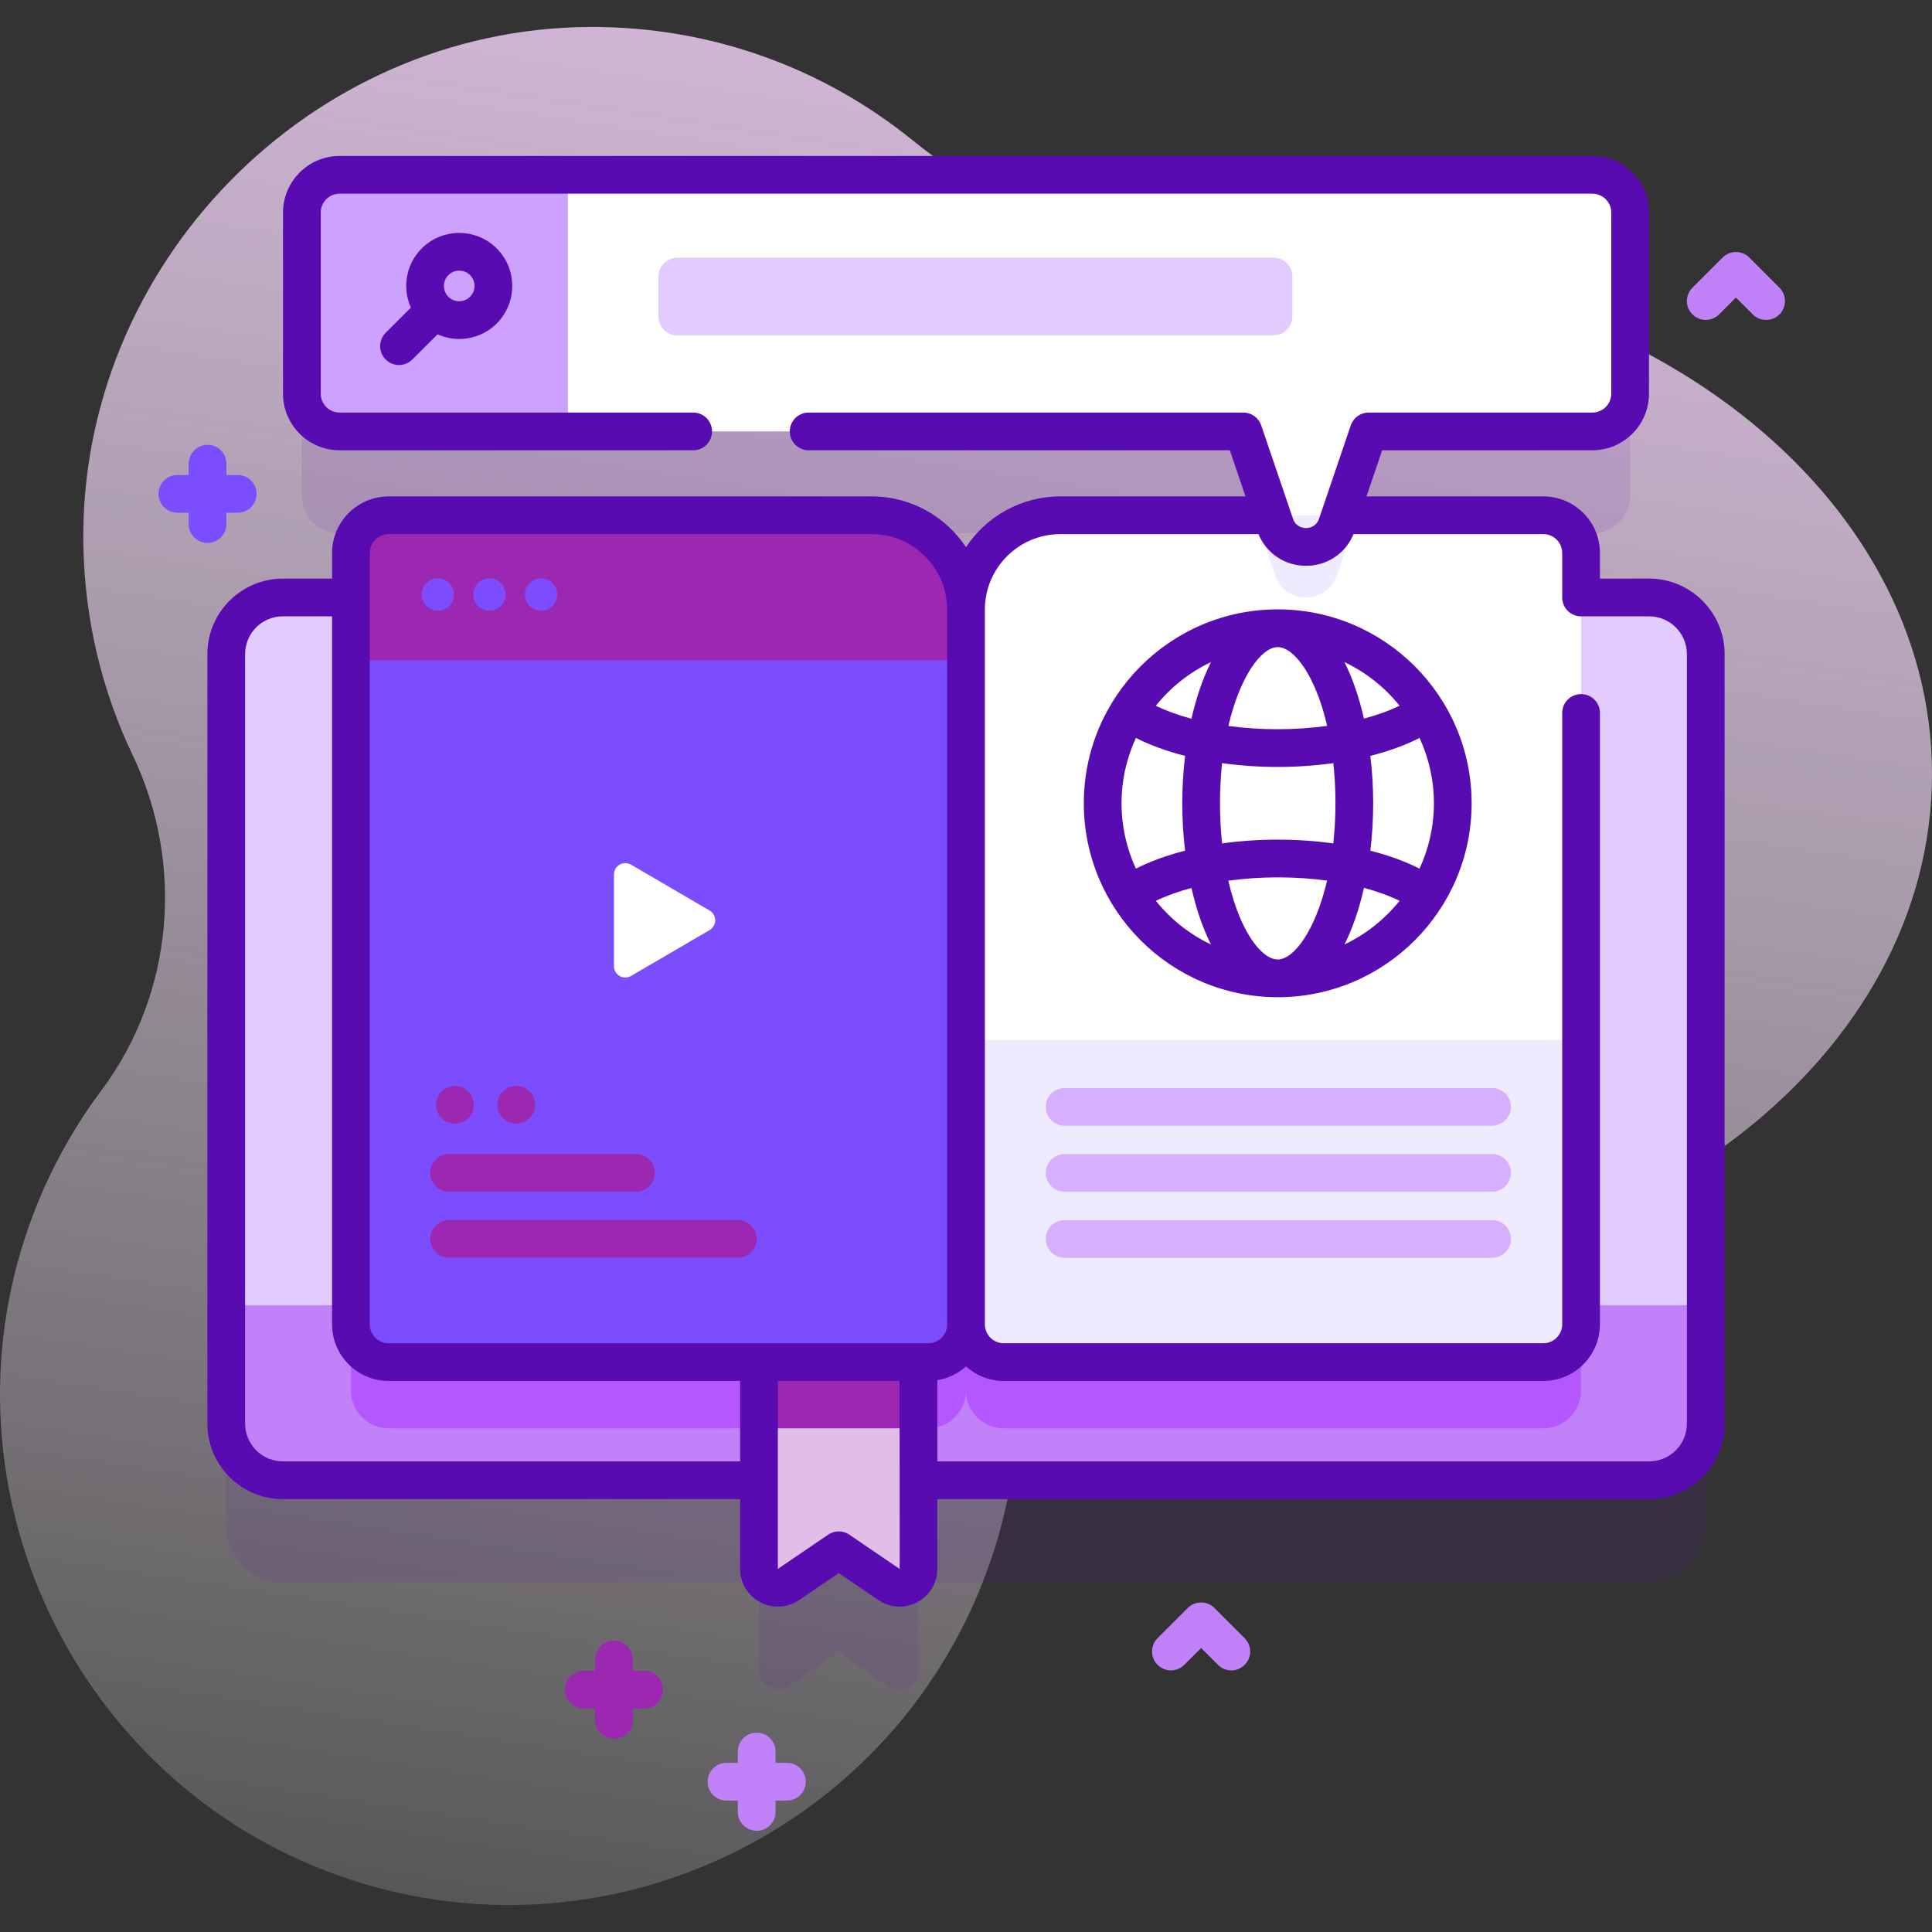 <svg xmlns="http://www.w3.org/2000/svg" viewBox="0 0 512 512" width="512" height="512"><rect x="0" y="0" width="512" height="512" fill="#333333" stroke="none"/><defs><linearGradient id="grd1" gradientUnits="userSpaceOnUse" x1="301.908" y1="-54.974" x2="193.897" y2="650.097"><stop offset="0" stop-color="#e1bee7"></stop><stop offset="1" stop-color="#ffffff" stop-opacity="0"></stop></linearGradient></defs><style>		tspan { white-space:pre }		.shp0 { fill: url(#grd1) } 		.shp1 { opacity: 0.102;fill: #590bb2 } 		.shp2 { fill: #c182f9 } 		.shp3 { fill: #b557ff } 		.shp4 { fill: #e2ccff } 		.shp5 { fill: #e1bee7 } 		.shp6 { fill: #9c27b0 } 		.shp7 { fill: #7c4dff } 		.shp8 { fill: #ffffff } 		.shp9 { fill: #efebff } 		.shp10 { fill: #cca1ff } 		.shp11 { fill: #590bb2 } 		.shp12 { fill: #d6b0ff } 	</style><g id="Layer"><path id="Layer" class="shp0" d="M338.92 70.18C337.55 70.18 336.19 70.2 334.82 70.22C300.89 70.84 268.19 58.5 241.82 37.15C218.43 18.21 188.58 6.94 156.09 7.15C81.96 7.63 20.86 70.22 22.09 144.35C22.42 164.31 27.08 183.21 35.18 200.16C48.98 229.04 46.01 263.4 26.83 289.02C18.91 299.61 12.43 311.54 7.77 324.63C-17.06 394.38 19.62 471.92 89.32 496.9C160.3 522.33 238.14 484.74 262.51 413.64C264.31 408.38 265.77 403.08 266.9 397.76C274.06 364.04 303.49 339.89 337.97 340.03C338.29 340.03 338.6 340.03 338.92 340.03C434.51 340.03 512 279.63 512 205.11C512 130.59 434.51 70.18 338.92 70.18L338.92 70.18Z"></path><g id="Layer"><g id="Layer"><g id="Layer"><path id="Layer" class="shp1" d="M422 73.33L90 73.33C84.48 73.33 80 77.81 80 83.33L80 131.33C80 136.86 84.48 141.33 90 141.33L329.5 141.33L337.91 166.07C340.57 173.9 351.64 173.9 354.3 166.07L362.71 141.33L422 141.33C427.52 141.33 432 136.86 432 131.33L432 83.33C432 77.81 427.52 73.33 422 73.33L422 73.33Z"></path><path id="Layer" class="shp1" d="M437.04 185.34L74.96 185.34C66.67 185.34 59.96 192.05 59.96 200.34L59.96 404.28C59.96 412.57 66.67 419.28 74.96 419.28L201.14 419.28L201.14 442.78C201.14 446.8 205.64 449.17 208.96 446.91L222.27 437.84L235.58 446.91C238.9 449.17 243.4 446.8 243.4 442.78L243.4 419.28L437.04 419.28C445.33 419.28 452.04 412.57 452.04 404.28L452.04 200.34C452.04 192.05 445.33 185.34 437.04 185.34L437.04 185.34Z"></path><g id="Layer"><g id="Layer"><path id="Layer" class="shp2" d="M452.04 173.34L452.04 377.28C452.04 385.56 445.32 392.28 437.04 392.28L74.96 392.28C66.68 392.28 59.96 385.56 59.96 377.28L59.96 173.34C59.96 165.05 66.68 158.34 74.96 158.34L437.04 158.34C445.32 158.34 452.04 165.05 452.04 173.34L452.04 173.34Z"></path><path id="Layer" class="shp3" d="M419 158.34L419 368.52C419 374.04 414.52 378.52 409 378.52L266 378.52C263.24 378.52 260.74 377.4 258.93 375.59C257.12 373.78 256 371.28 256 368.52C256 374.04 251.52 378.52 246 378.52L103 378.52C97.48 378.52 93 374.04 93 368.52L93 158.34L419 158.34Z"></path><g id="Layer"><path id="Layer" class="shp4" d="M452.04 345.88L59.96 345.88L59.96 173.34C59.96 165.05 66.67 158.34 74.96 158.34L437.04 158.34C445.33 158.34 452.04 165.05 452.04 173.34L452.04 345.88Z"></path></g><g id="Layer"><path id="Layer" class="shp5" d="M243.4 354.16L243.4 415.78C243.4 419.8 238.9 422.17 235.58 419.91L222.27 410.84L208.96 419.91C205.64 422.17 201.14 419.8 201.14 415.78L201.14 354.16L243.4 354.16Z"></path><path id="Layer" class="shp6" d="M201.14 354.16L243.4 354.16L243.4 378.52L201.14 378.52L201.14 354.16Z"></path></g></g><g id="Layer"><path id="Layer" class="shp7" d="M256 161.55L256 350.97C256 356.49 251.52 360.97 246 360.97L103 360.97C97.48 360.97 93 356.49 93 350.97L93 146.55C93 141.03 97.48 136.55 103 136.55L231 136.55C244.81 136.55 256 147.74 256 161.55L256 161.55Z"></path><path id="Layer" class="shp6" d="M256 175L256 161.55C256 147.74 244.81 136.55 231 136.55L103 136.55C97.48 136.55 93 141.03 93 146.55L93 175L256 175Z"></path><path id="Layer" class="shp8" d="M419 146.55L419 350.97C419 356.49 414.52 360.97 409 360.97L266 360.97C260.48 360.97 256 356.49 256 350.97L256 161.55C256 147.74 267.19 136.55 281 136.55L409 136.55C414.52 136.55 419 141.03 419 146.55L419 146.55Z"></path><path id="Layer" class="shp9" d="M256 275.67L256 350.97C256 356.49 260.48 360.97 266 360.97L409 360.97C414.52 360.97 419 356.49 419 350.97L419 275.67L256 275.67Z"></path></g></g></g><g id="Layer"><path id="Layer" class="shp8" d="M422 46.33L90 46.33C84.48 46.33 80 50.81 80 56.33L80 104.33C80 109.86 84.48 114.33 90 114.33L329.5 114.33L337.91 139.07C340.57 146.9 351.64 146.9 354.3 139.07L362.71 114.33L422 114.33C427.52 114.33 432 109.86 432 104.33L432 56.33C432 50.81 427.52 46.33 422 46.33L422 46.33Z"></path><path id="Layer" class="shp9" d="M359.71 136.55L354.29 152.47C351.63 160.29 340.57 160.29 337.91 152.47L332.5 136.55L359.71 136.55Z"></path><path id="Layer" class="shp10" d="M150.5 46.33L90 46.33C84.48 46.33 80 50.81 80 56.33L80 104.33C80 109.86 84.48 114.33 90 114.33L150.5 114.33L150.5 46.33Z"></path></g><path id="Layer" class="shp8" d="M162.71 231.74L162.71 256.05C162.71 258.37 165.23 259.81 167.23 258.64L188.05 246.48C190.03 245.33 190.03 242.46 188.05 241.3L167.23 229.14C165.22 227.98 162.71 229.42 162.71 231.74L162.71 231.74Z"></path><g id="Layer"><path id="Layer" class="shp7" d="M116.04 161.84C113.67 161.84 111.75 159.92 111.75 157.55C111.75 155.18 113.67 153.27 116.04 153.27C118.41 153.27 120.32 155.18 120.32 157.55C120.32 159.92 118.41 161.84 116.04 161.84Z"></path><path id="Layer" class="shp7" d="M129.71 161.84C127.34 161.84 125.42 159.92 125.42 157.55C125.42 155.18 127.34 153.27 129.71 153.27C132.08 153.27 133.99 155.18 133.99 157.55C133.99 159.92 132.08 161.84 129.71 161.84Z"></path><path id="Layer" class="shp7" d="M143.38 161.84C141.01 161.84 139.09 159.92 139.09 157.55C139.09 155.18 141.01 153.27 143.38 153.27C145.75 153.27 147.67 155.18 147.67 157.55C147.67 159.92 145.75 161.84 143.38 161.84Z"></path></g><g id="Layer"><g id="Layer"><g id="Layer"><path id="Layer" class="shp6" d="M168.53 315.83L119.01 315.83C116.25 315.83 114.01 313.6 114.01 310.83C114.01 308.07 116.25 305.83 119.01 305.83L168.53 305.83C171.29 305.83 173.53 308.07 173.53 310.83C173.53 313.6 171.29 315.83 168.53 315.83Z"></path></g><g id="Layer"><path id="Layer" class="shp6" d="M195.53 333.34L119.01 333.34C116.25 333.34 114.01 331.1 114.01 328.34C114.01 325.58 116.25 323.34 119.01 323.34L195.53 323.34C198.29 323.34 200.53 325.58 200.53 328.34C200.53 331.1 198.29 333.34 195.53 333.34Z"></path></g></g><g id="Layer"><path id="Layer" class="shp6" d="M120.56 297.78C117.79 297.78 115.56 295.55 115.56 292.78C115.56 290.02 117.79 287.78 120.56 287.78C123.32 287.78 125.56 290.02 125.56 292.78C125.56 295.55 123.32 297.78 120.56 297.78Z"></path><path id="Layer" class="shp6" d="M136.81 297.78C134.04 297.78 131.81 295.55 131.81 292.78C131.81 290.02 134.04 287.78 136.81 287.78C139.57 287.78 141.81 290.02 141.81 292.78C141.81 295.55 139.57 297.78 136.81 297.78Z"></path></g></g><path id="Layer" class="shp4" d="M337.5 88.87L179.5 88.87C176.74 88.87 174.5 86.63 174.5 83.87L174.5 73.3C174.5 70.53 176.74 68.3 179.5 68.3L337.5 68.3C340.26 68.3 342.5 70.53 342.5 73.3L342.5 83.87C342.5 86.63 340.26 88.87 337.5 88.87Z"></path><g id="Layer"><path id="Layer" fill-rule="evenodd" class="shp11" d="M437.04 153.33C448.07 153.33 457.04 162.31 457.04 173.33L457.04 377.28C457.04 388.31 448.07 397.28 437.04 397.28L248.4 397.28L248.4 415.78C248.4 419.49 246.36 422.88 243.07 424.62C241.6 425.4 240 425.78 238.4 425.78C236.43 425.78 234.46 425.2 232.77 424.04L222.27 416.89L211.77 424.04C208.7 426.13 204.75 426.35 201.47 424.62C198.18 422.88 196.14 419.49 196.14 415.78L196.14 397.28L74.96 397.28C63.93 397.28 54.96 388.31 54.96 377.28L54.96 173.34C54.96 162.31 63.93 153.34 74.96 153.34L88 153.34L88 146.55C88 138.28 94.73 131.55 103 131.55L231 131.55C241.42 131.55 250.62 136.9 256 144.99C261.38 136.9 270.57 131.55 281 131.55L330.07 131.55L325.92 119.33L214.3 119.33C211.54 119.33 209.3 117.09 209.3 114.33C209.3 111.57 211.54 109.33 214.3 109.33L329.5 109.33C331.64 109.33 333.54 110.7 334.23 112.72L342.65 137.46C343.43 139.76 345.49 139.94 346.1 139.94L346.1 139.94C346.72 139.94 348.78 139.76 349.56 137.46L357.97 112.72C358.66 110.7 360.57 109.33 362.71 109.33L422 109.33C424.76 109.33 427 107.09 427 104.33L427 56.33C427 53.58 424.76 51.33 422 51.33L90 51.33C87.24 51.33 85 53.58 85 56.33L85 104.33C85 107.09 87.24 109.33 90 109.33L183.7 109.33C186.46 109.33 188.7 111.57 188.7 114.33C188.7 117.09 186.46 119.33 183.7 119.33L90 119.33C81.73 119.33 75 112.6 75 104.33L75 56.33C75 48.06 81.73 41.33 90 41.33L422 41.33C430.27 41.33 437 48.06 437 56.33L437 104.33C437 112.6 430.27 119.33 422 119.33L366.29 119.33L362.13 131.55L409 131.55C417.27 131.55 424 138.28 424 146.55L424 153.34L437.04 153.33ZM98 350.97C98 353.73 100.24 355.97 103 355.97L246 355.97C248.76 355.97 251 353.73 251 350.97L251 161.55C251 150.52 242.03 141.55 231 141.55L103 141.55C100.24 141.55 98 143.79 98 146.55L98 350.97ZM74.96 387.28L196.14 387.28L196.14 365.97L103 365.97C94.73 365.97 88 359.24 88 350.97L88 163.33L74.96 163.33C69.44 163.33 64.96 167.82 64.96 173.33L64.96 377.28C64.96 382.79 69.44 387.28 74.96 387.28L74.96 387.28ZM238.4 415.78C238.41 415.79 238.42 415.79 238.42 415.79L238.4 365.97L206.14 365.97L206.14 415.78L219.46 406.71C221.15 405.55 223.39 405.55 225.09 406.71L238.4 415.78ZM238.42 415.79C238.42 415.79 238.42 415.79 238.42 415.79L238.42 415.79ZM447.04 173.34C447.04 167.82 442.56 163.34 437.04 163.34L419.13 163.34C418.78 163.34 418.42 163.32 418.05 163.25C415.7 162.79 414 160.73 414 158.34L414 146.55C414 143.79 411.76 141.55 409 141.55L358.7 141.55C356.58 146.67 351.73 149.94 346.1 149.94L346.1 149.94C340.47 149.94 335.63 146.67 333.51 141.55L281 141.55C269.97 141.55 261 150.52 261 161.55L261 350.97C261 353.72 263.24 355.97 266 355.97L409 355.97C411.76 355.97 414 353.72 414 350.97L414 188.94C414 186.18 416.24 183.94 419 183.94C421.76 183.94 424 186.18 424 188.94L424 350.97C424 359.24 417.27 365.97 409 365.97L266 365.97C262.16 365.97 258.66 364.5 256 362.12C253.91 364 251.29 365.29 248.4 365.76L248.4 387.28L437.04 387.28C442.56 387.28 447.04 382.79 447.04 377.28L447.04 173.34Z"></path><path id="Layer" fill-rule="evenodd" class="shp11" d="M102.21 95.27C100.25 93.32 100.25 90.16 102.21 88.2L108.88 81.53C106.57 76.36 107.52 70.07 111.76 65.84C117.24 60.36 126.16 60.36 131.64 65.84C137.12 71.32 137.12 80.24 131.64 85.72C128.9 88.46 125.3 89.83 121.7 89.83C119.74 89.83 117.78 89.41 115.96 88.6L109.28 95.27C108.3 96.25 107.02 96.74 105.74 96.74C104.46 96.74 103.18 96.25 102.21 95.27ZM118.83 72.91C117.24 74.49 117.25 77.07 118.83 78.65C120.41 80.23 122.99 80.23 124.57 78.65C126.15 77.07 126.15 74.49 124.57 72.91C123.78 72.12 122.74 71.72 121.7 71.72C120.66 71.72 119.62 72.12 118.83 72.91Z"></path><path id="Layer" fill-rule="evenodd" class="shp11" d="M338.61 161.49C366.95 161.49 390 184.54 390 212.88C390 241.22 366.95 264.27 338.61 264.27C310.27 264.27 287.22 241.22 287.22 212.88C287.22 184.54 310.27 161.49 338.61 161.49ZM376.19 195.56C372.43 197.48 368.01 199.08 363.16 200.32C363.65 204.46 363.91 208.69 363.91 212.88C363.91 217.07 363.65 221.3 363.16 225.44C368.01 226.68 372.43 228.28 376.19 230.2C378.63 224.92 380 219.06 380 212.88C380 206.7 378.63 200.83 376.19 195.56ZM338.61 254.27C342.93 254.27 348.61 246.53 351.69 233.37C347.53 232.81 343.12 232.51 338.61 232.51C334.12 232.51 329.7 232.82 325.51 233.39C326.38 237.14 327.49 240.61 328.83 243.68C331.69 250.21 335.44 254.27 338.61 254.27ZM338.61 222.51C343.66 222.51 348.62 222.86 353.34 223.52C353.7 220.19 353.91 216.64 353.91 212.88C353.91 209.24 353.72 205.67 353.35 202.24C348.63 202.9 343.67 203.25 338.61 203.25C333.56 203.25 328.6 202.9 323.87 202.24C323.51 205.57 323.31 209.12 323.31 212.88C323.31 216.52 323.5 220.09 323.87 223.52C328.58 222.86 333.54 222.51 338.61 222.51ZM301.03 230.2C304.79 228.28 309.21 226.67 314.06 225.44C313.56 221.29 313.31 217.07 313.31 212.88C313.31 208.69 313.57 204.46 314.06 200.32C309.21 199.08 304.79 197.48 301.03 195.56C298.59 200.83 297.22 206.7 297.22 212.88C297.22 219.06 298.59 224.93 301.03 230.2ZM338.61 171.49C334.29 171.49 328.61 179.23 325.53 192.39C329.69 192.95 334.1 193.25 338.61 193.25C343.1 193.25 347.52 192.94 351.71 192.37C350.84 188.61 349.73 185.15 348.38 182.08C345.52 175.55 341.78 171.49 338.61 171.49ZM356.3 175.47C358.48 179.82 360.21 184.93 361.46 190.44C364.98 189.5 368.16 188.35 370.9 187.02C366.99 182.15 362 178.17 356.3 175.47ZM320.92 175.47C315.21 178.18 310.22 182.15 306.31 187.03C309.06 188.38 312.24 189.53 315.75 190.47C317 184.95 318.73 179.83 320.92 175.47ZM306.32 238.74C310.23 243.61 315.22 247.59 320.92 250.29C318.73 245.94 317 240.83 315.75 235.32C312.24 236.25 309.06 237.41 306.32 238.74ZM370.9 238.73C368.15 237.38 364.97 236.23 361.47 235.29C360.22 240.81 358.49 245.93 356.3 250.29C362 247.58 366.99 243.6 370.9 238.73Z"></path></g><g id="Layer"><path id="Layer" class="shp12" d="M400.41 328.34C400.41 331.1 398.17 333.34 395.41 333.34L282.13 333.34C279.37 333.34 277.13 331.1 277.13 328.34C277.13 325.58 279.37 323.34 282.13 323.34L395.41 323.34C398.17 323.34 400.41 325.58 400.41 328.34Z"></path></g><g id="Layer"><path id="Layer" class="shp12" d="M400.41 310.83C400.41 313.59 398.17 315.83 395.41 315.83L282.13 315.83C279.37 315.83 277.13 313.59 277.13 310.83C277.13 308.07 279.37 305.83 282.13 305.83L395.41 305.83C398.17 305.83 400.41 308.07 400.41 310.83Z"></path></g><g id="Layer"><path id="Layer" class="shp12" d="M400.41 293.33C400.41 296.09 398.17 298.33 395.41 298.33L282.13 298.33C279.37 298.33 277.13 296.09 277.13 293.33C277.13 290.57 279.37 288.33 282.13 288.33L395.41 288.33C398.17 288.33 400.41 290.57 400.41 293.33Z"></path></g></g><path id="Layer" class="shp2" d="M468.04 84.78C466.76 84.78 465.48 84.29 464.5 83.32L460.04 78.85L455.58 83.32C453.62 85.27 450.46 85.27 448.51 83.32C446.55 81.36 446.55 78.2 448.51 76.25L456.51 68.25C458.46 66.29 461.62 66.29 463.58 68.25L471.58 76.25C473.53 78.2 473.53 81.37 471.58 83.32C470.6 84.29 469.32 84.78 468.04 84.78Z"></path><path id="Layer" class="shp2" d="M326.31 442.67C325.03 442.67 323.75 442.18 322.77 441.2L318.31 436.74L313.84 441.2C311.89 443.15 308.73 443.15 306.77 441.2C304.82 439.25 304.82 436.08 306.77 434.13L314.77 426.13C316.73 424.18 319.89 424.18 321.84 426.13L329.84 434.13C331.8 436.08 331.8 439.25 329.84 441.2C328.87 442.18 327.59 442.67 326.31 442.67Z"></path><path id="Layer" class="shp7" d="M63 125.88L60 125.88L60 122.88C60 120.12 57.76 117.88 55 117.88C52.24 117.88 50 120.12 50 122.88L50 125.88L47 125.88C44.24 125.88 42 128.12 42 130.88C42 133.64 44.24 135.88 47 135.88L50 135.88L50 138.88C50 141.64 52.24 143.88 55 143.88C57.76 143.88 60 141.64 60 138.88L60 135.88L63 135.88C65.76 135.88 68 133.64 68 130.88C68 128.12 65.76 125.88 63 125.88L63 125.88Z"></path><path id="Layer" class="shp6" d="M170.71 442.78L167.71 442.78L167.71 439.78C167.71 437.02 165.47 434.78 162.71 434.78C159.95 434.78 157.71 437.02 157.71 439.78L157.71 442.78L154.71 442.78C151.95 442.78 149.71 445.02 149.71 447.78C149.71 450.55 151.95 452.78 154.71 452.78L157.71 452.78L157.71 455.78C157.71 458.55 159.95 460.78 162.71 460.78C165.47 460.78 167.71 458.55 167.71 455.78L167.71 452.78L170.71 452.78C173.47 452.78 175.71 450.55 175.71 447.78C175.71 445.02 173.47 442.78 170.71 442.78Z"></path><path id="Layer" class="shp2" d="M208.53 467.17L205.53 467.17L205.53 464.17C205.53 461.41 203.29 459.17 200.53 459.17C197.77 459.17 195.53 461.41 195.53 464.17L195.53 467.17L192.53 467.17C189.77 467.17 187.53 469.41 187.53 472.17C187.53 474.94 189.77 477.17 192.53 477.17L195.53 477.17L195.53 480.17C195.53 482.94 197.77 485.17 200.53 485.17C203.29 485.17 205.53 482.94 205.53 480.17L205.53 477.17L208.53 477.17C211.29 477.17 213.53 474.94 213.53 472.17C213.53 469.41 211.29 467.17 208.53 467.17Z"></path></g></g></svg>